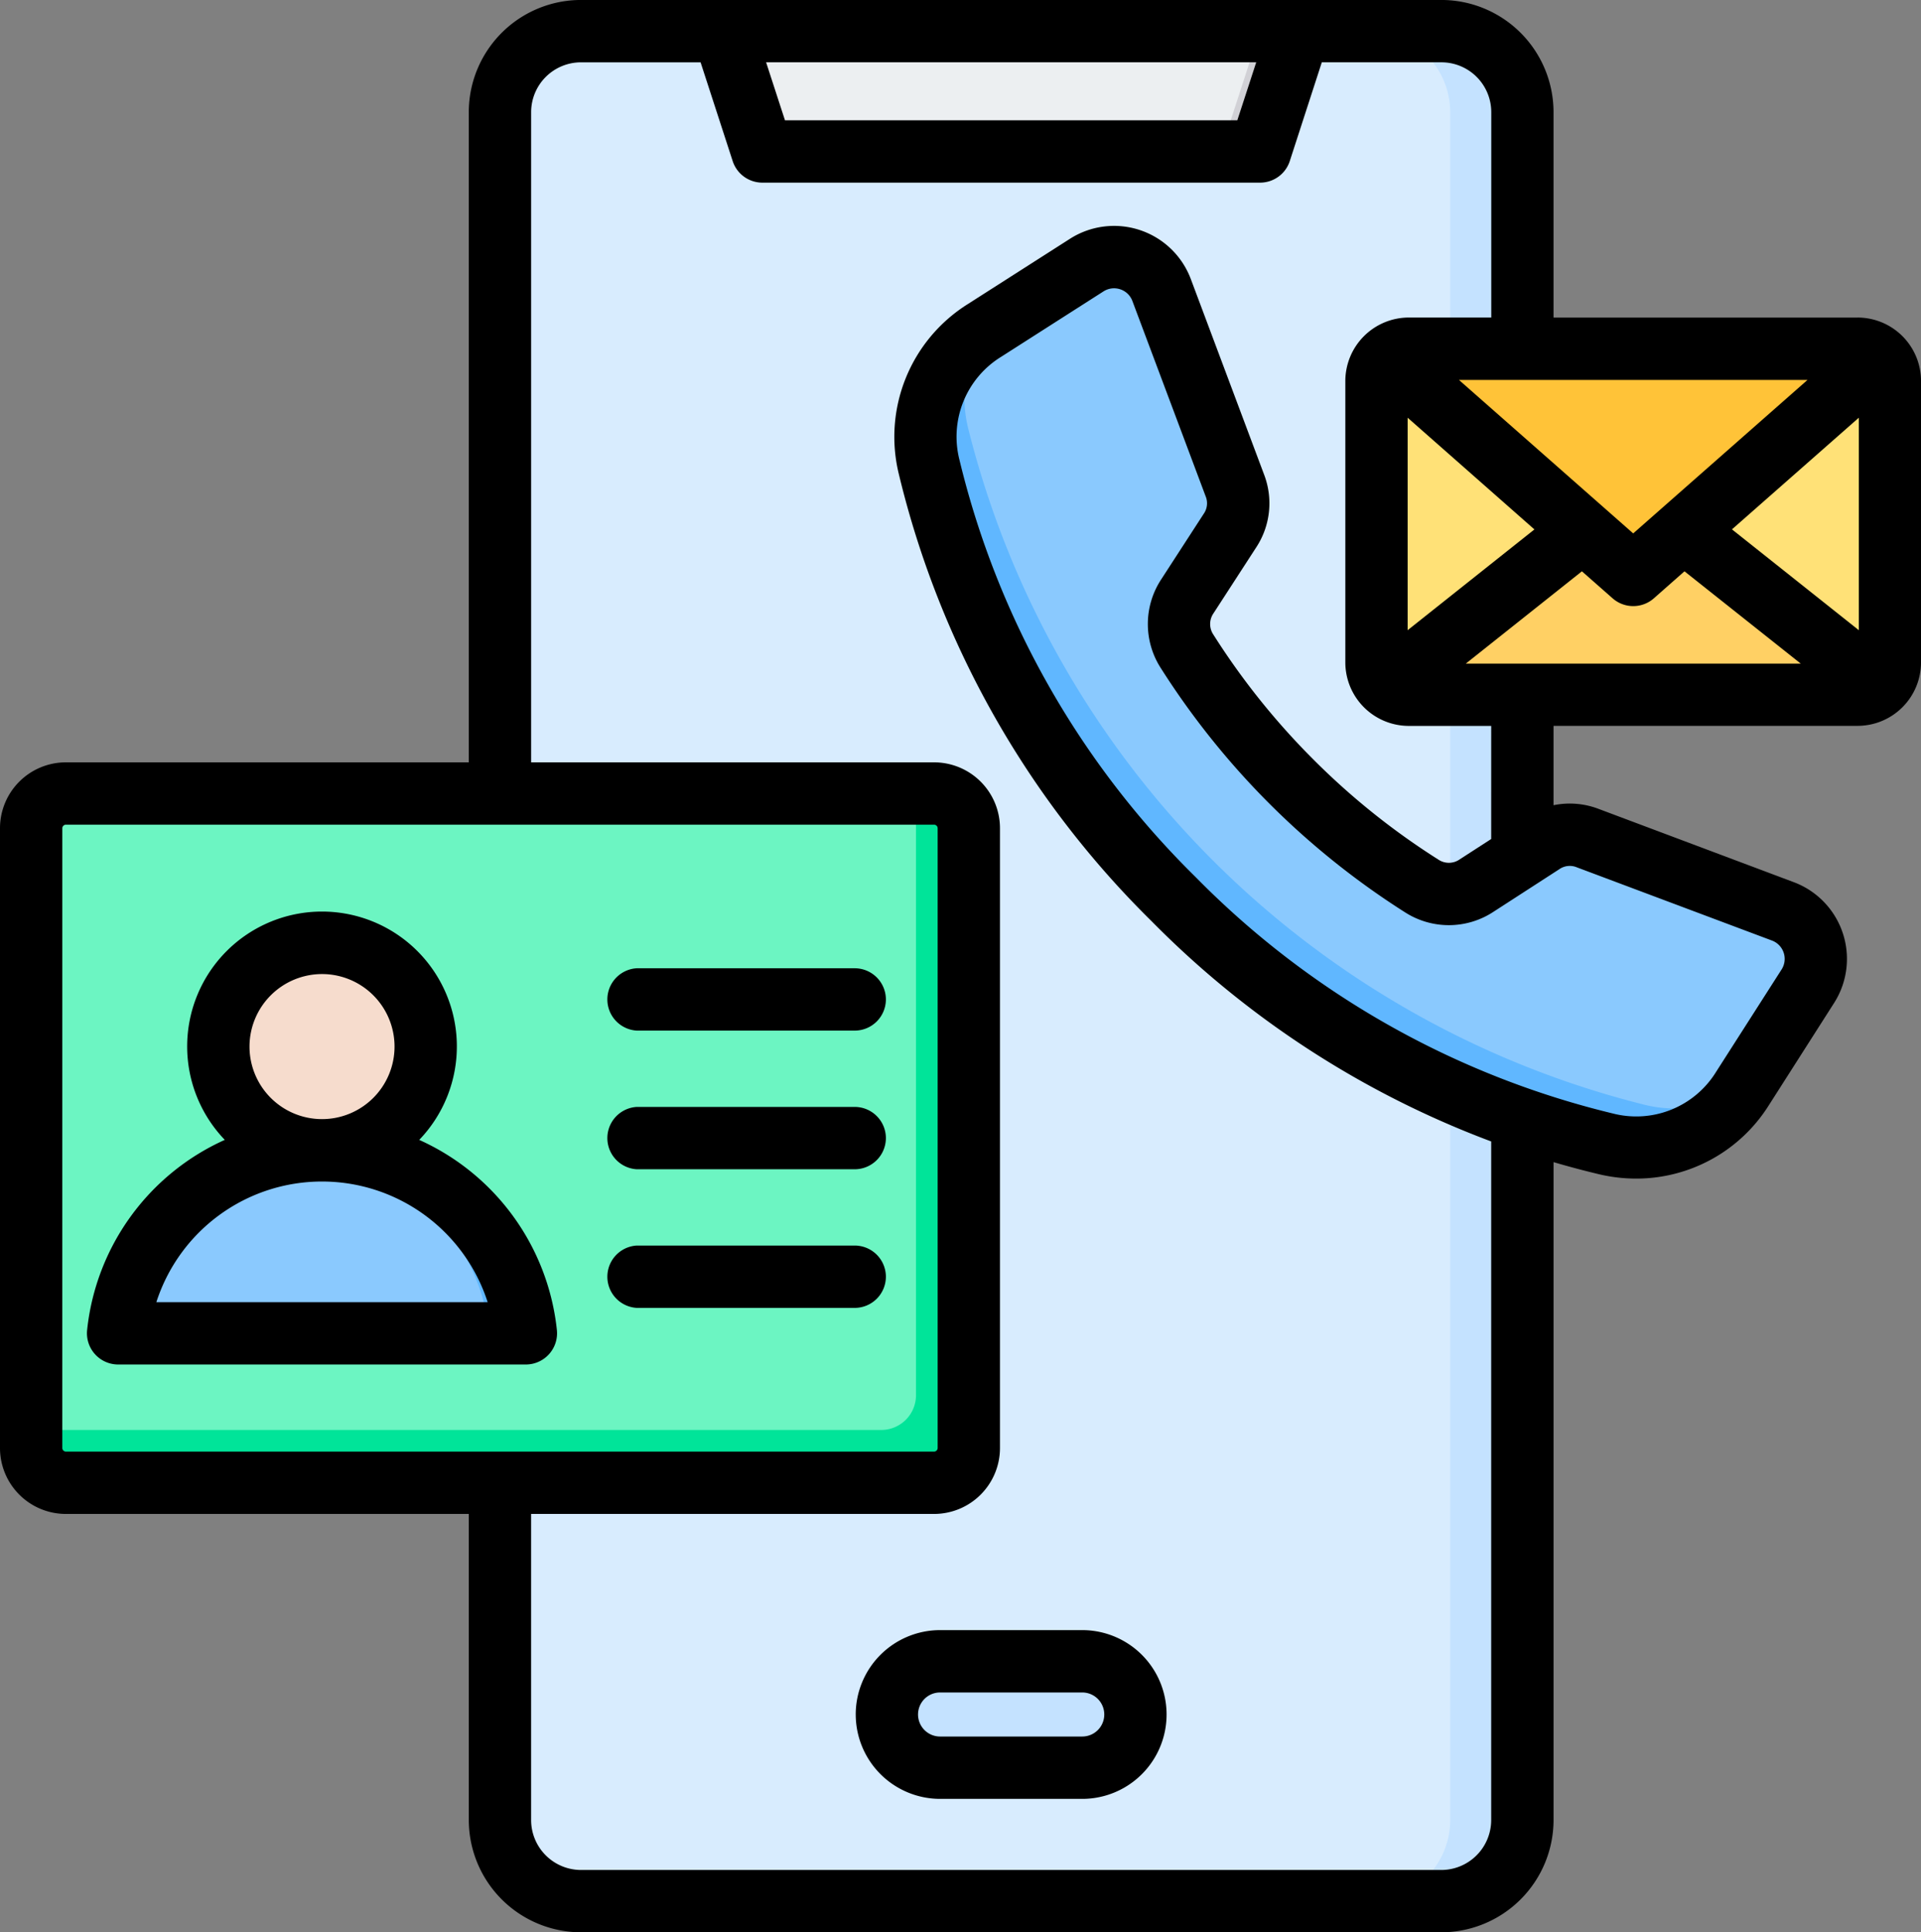 <svg xmlns="http://www.w3.org/2000/svg" width="123.074" height="123.786" viewBox="0 0 123.074 123.786">
    <rect x="0" y="0" width="123.074" height="123.786" fill="#808080" stroke="none"/>
    <g id="contact-information" transform="translate(-9.427 -8.002)">
        <g id="Group_2631" data-name="Group 2631" transform="translate(11.421 9.998)">
            <g id="Group_2623" data-name="Group 2623" transform="translate(30.214 0)">
                <path id="Path_3169" data-name="Path 3169" d="M203.625,130.607a5.2,5.2,0,0,1-5.187,5.187H143.666a5.2,5.2,0,0,1-5.187-5.187V21.188A5.2,5.2,0,0,1,143.666,16h54.772a5.2,5.2,0,0,1,5.187,5.187V130.607Z" transform="translate(-138.479 -16.001)" fill="#d8ecfe" fill-rule="evenodd"/>
                <path id="Path_3170" data-name="Path 3170" d="M370.555,130.607a5.2,5.2,0,0,1-5.187,5.187h-4.442a5.2,5.2,0,0,0,5.187-5.187V21.188A5.2,5.2,0,0,0,360.926,16h4.442a5.2,5.2,0,0,1,5.187,5.187Z" transform="translate(-305.41 -16.001)" fill="#c4e2ff" fill-rule="evenodd"/>
                <path id="Path_3171" data-name="Path 3171" d="M241.21,434.443h9.108a3.417,3.417,0,0,1,3.407,3.407h0a3.417,3.417,0,0,1-3.407,3.407H241.21a3.417,3.417,0,0,1-3.407-3.407h0A3.417,3.417,0,0,1,241.21,434.443Z" transform="translate(-213.015 -330.012)" fill="#c4e2ff" fill-rule="evenodd"/>
                <path id="Path_3172" data-name="Path 3172" d="M195.782,16h36.9l-2.146,6.6a1.575,1.575,0,0,1-1.519,1.1H199.447a1.576,1.576,0,0,1-1.519-1.1Z" transform="translate(-181.481 -16)" fill="#eceff1" fill-rule="evenodd"/>
                <path id="Path_3173" data-name="Path 3173" d="M321.783,16h2.7l-2.146,6.6a1.576,1.576,0,0,1-1.519,1.1h-2.7a1.576,1.576,0,0,0,1.519-1.1Z" transform="translate(-273.285 -16)" fill="#d1d1d6" fill-rule="evenodd"/>
            </g>
            <g id="Group_2624" data-name="Group 2624" transform="translate(0 48.837)">
                <path id="Path_3174" data-name="Path 3174" d="M19.636,211.685H75.267a2.228,2.228,0,0,1,2.221,2.221v39.709a2.228,2.228,0,0,1-2.221,2.221H19.636a2.228,2.228,0,0,1-2.221-2.221V213.906a2.228,2.228,0,0,1,2.221-2.221Z" transform="translate(-17.415 -211.685)" fill="#6cf5c2" fill-rule="evenodd"/>
                <path id="Path_3175" data-name="Path 3175" d="M74.107,211.685h1.16a2.228,2.228,0,0,1,2.221,2.221v39.709a2.228,2.228,0,0,1-2.221,2.221H19.636a2.228,2.228,0,0,1-2.221-2.221v-1.16H71.886a2.228,2.228,0,0,0,2.221-2.221Z" transform="translate(-17.415 -211.685)" fill="#00e499" fill-rule="evenodd"/>
            </g>
            <g id="Group_2627" data-name="Group 2627" transform="translate(86.192 20.343)">
                <g id="Group_2625" data-name="Group 2625">
                    <path id="Path_3176" data-name="Path 3176" d="M364.848,97.512H393.6a2.079,2.079,0,0,1,2.073,2.073v18.023a2.079,2.079,0,0,1-2.073,2.073H364.848a2.079,2.079,0,0,1-2.073-2.073V99.585A2.079,2.079,0,0,1,364.848,97.512Z" transform="translate(-362.775 -97.512)" fill="#ffe177" fill-rule="evenodd"/>
                    <path id="Path_3177" data-name="Path 3177" d="M479.122,97.512h1.787a2.079,2.079,0,0,1,2.073,2.073v18.023a2.079,2.079,0,0,1-2.073,2.073h-1.787a2.079,2.079,0,0,0,2.073-2.073V99.585A2.079,2.079,0,0,0,479.122,97.512Z" transform="translate(-450.085 -97.512)" fill="#ffd064" fill-rule="evenodd"/>
                    <path id="Path_3178" data-name="Path 3178" d="M397.037,146.481a2.065,2.065,0,0,1-1.392.541H366.894a2.063,2.063,0,0,1-1.392-.541l15.768-12.534Z" transform="translate(-364.821 -124.854)" fill="#ffd064" fill-rule="evenodd"/>
                    <path id="Path_3179" data-name="Path 3179" d="M482.3,181.323l-.007.006-.028.025-.01.008-.027.023-.009.007-.029.024-.009.007-.03.023-.009.007-.029.021-.01.007-.03.021-.01.007-.031.021-.013.009-.034.021-.007,0-.037.022-.006,0-.035.02-.01.006-.035.018-.008,0-.036.018-.01.005-.035.016-.009,0-.039.017,0,0h0l-.041.017h-.007l-.04.015-.009,0-.04.014-.007,0-.041.013-.007,0-.039.012-.012,0-.038.01-.009,0-.043.01h-.006l-.045.01h0l-.1.018h0l-.045.007h-.009l-.044.005h-.006l-.045,0h-.008l-.045,0h-.008l-.048,0h-1.842a2.081,2.081,0,0,0,1.988-1.488Z" transform="translate(-450.086 -159.696)" fill="#f5b829" fill-rule="evenodd"/>
                    <path id="Path_3180" data-name="Path 3180" d="M366.8,97.512h28.751a2.065,2.065,0,0,1,1.425.571l-15.093,13.295a1.066,1.066,0,0,1-1.415,0L365.371,98.083A2.066,2.066,0,0,1,366.8,97.512Z" transform="translate(-364.723 -97.512)" fill="#ffc338" fill-rule="evenodd"/>
                </g>
                <g id="Group_2626" data-name="Group 2626" transform="translate(29.037 0)">
                    <path id="Path_3181" data-name="Path 3181" d="M479.122,97.512h1.843l.047,0h.008l.046,0h0l.048,0h0l.046.005h.008l.044.006h.007l.045.007h.005l.041.008.013,0,.04.009.008,0,.042.01.008,0,.041.011.009,0,.04.012.008,0,.044.014h0l.041.014.005,0h0l0,0,.037.014.013.005.035.014.013.005.034.015.01,0,.034.016.011.006.034.017.011.005.032.017.013.007.03.017.012.007.031.018.011.007.031.019.013.008.028.018.017.011.023.016.018.013.025.018.01.008.028.022.014.011.024.02.014.012.025.021.015.013.022.02.014.013.023.021,0,0-1.189,1.048a2.08,2.08,0,0,0-2.021-1.618Zm1.787,0h0Z" transform="translate(-479.122 -97.512)" fill="#f5b829" fill-rule="evenodd"/>
                </g>
            </g>
            <g id="Group_2630" data-name="Group 2630" transform="translate(5.74 14.473)">
                <g id="Group_2628" data-name="Group 2628" transform="translate(0 43.935)">
                    <path id="Path_3182" data-name="Path 3182" d="M41.434,314.991H65.182a1.016,1.016,0,0,0,1-1.223,13.141,13.141,0,0,0-25.746,0A1.016,1.016,0,0,0,41.434,314.991Z" transform="translate(-40.414 -289.981)" fill="#8ac9fe" fill-rule="evenodd"/>
                    <path id="Path_3183" data-name="Path 3183" d="M98.139,314.991h2.322a1.016,1.016,0,0,0,1-1.223,13.142,13.142,0,0,0-12.873-10.5q-.587,0-1.161.051a13.146,13.146,0,0,1,11.712,10.451A1.016,1.016,0,0,1,98.139,314.991Z" transform="translate(-75.693 -289.981)" fill="#60b7ff" fill-rule="evenodd"/>
                    <circle id="Ellipse_30" data-name="Ellipse 30" cx="6.643" cy="6.643" r="6.643" transform="translate(6.251)" fill="#f6dccd"/>
                    <path id="Path_3184" data-name="Path 3184" d="M89.3,250.035a6.643,6.643,0,1,1,0,13.285,6.734,6.734,0,0,1-.925-.064,6.643,6.643,0,0,0,0-13.156A6.616,6.616,0,0,1,89.3,250.035Z" transform="translate(-76.402 -250.035)" fill="#f1cbbc" fill-rule="evenodd"/>
                </g>
                <g id="Group_2629" data-name="Group 2629" transform="translate(51.564)">
                    <path id="Path_3185" data-name="Path 3185" d="M270.465,107.589a48.2,48.2,0,0,1-6.686-8.344,3.2,3.2,0,0,1,.019-3.52l2.723-4.2a3.174,3.174,0,0,0,.316-2.922l-4.684-12.483a3.253,3.253,0,0,0-4.814-1.6l-6.534,4.175a8.044,8.044,0,0,0-3.545,8.773,59.547,59.547,0,0,0,43.334,43.334,8.044,8.044,0,0,0,8.773-3.545l4.175-6.534a3.254,3.254,0,0,0-1.6-4.815l-12.483-4.684a3.173,3.173,0,0,0-2.922.316l-4.2,2.723a3.2,3.2,0,0,1-3.52.019,48.18,48.18,0,0,1-8.344-6.686Z" transform="translate(-247.026 -73.992)" fill="#8ac9fe" fill-rule="evenodd"/>
                    <path id="Path_3186" data-name="Path 3186" d="M250.765,92.9a8.042,8.042,0,0,0-3.506,8.748,59.547,59.547,0,0,0,43.334,43.334,8.043,8.043,0,0,0,8.748-3.507,8.061,8.061,0,0,1-6.252,1.011,59.547,59.547,0,0,1-43.334-43.334A8.063,8.063,0,0,1,250.765,92.9Z" transform="translate(-247.025 -88.184)" fill="#60b7ff" fill-rule="evenodd"/>
                </g>
            </g>
        </g>
        <path id="Path_3187" data-name="Path 3187" d="M104.964,61.749l-2.022,1.307a1.205,1.205,0,0,1-1.367.008,46.143,46.143,0,0,1-8-6.407l0,0a46.328,46.328,0,0,1-6.409-8,1.211,1.211,0,0,1,.008-1.369l2.722-4.2a5.143,5.143,0,0,0,.51-4.707L85.725,25.893a5.251,5.251,0,0,0-7.759-2.587L71.43,27.483A10.035,10.035,0,0,0,67.02,38.4,59.788,59.788,0,0,0,83.206,67.013a60.162,60.162,0,0,0,21.758,14.11V124.6a3.2,3.2,0,0,1-3.192,3.192H46.647a3.2,3.2,0,0,1-3.192-3.192V104.985h25.82a4.225,4.225,0,0,0,4.218-4.221V61.055a4.222,4.222,0,0,0-4.218-4.217H43.456V15.184a3.194,3.194,0,0,1,3.192-3.189h7.664l2.057,6.329a2,2,0,0,0,1.9,1.378h31.89a2,2,0,0,0,1.9-1.378l2.053-6.33h7.665a3.194,3.194,0,0,1,3.192,3.189v13.16H99.689a4.074,4.074,0,0,0-4.07,4.068V50.437a4.073,4.073,0,0,0,4.07,4.067h5.276Zm5.49,1.815a1.174,1.174,0,0,0-1.135.125l-4.206,2.72a5.2,5.2,0,0,1-5.673.033,50.72,50.72,0,0,1-15.648-15.65,5.21,5.21,0,0,1,.029-5.672l2.723-4.2a1.174,1.174,0,0,0,.122-1.135L81.983,27.3a1.25,1.25,0,0,0-.783-.765,1.272,1.272,0,0,0-.4-.065,1.257,1.257,0,0,0-.686.206l-6.534,4.175A6.012,6.012,0,0,0,70.9,37.473,55.82,55.82,0,0,0,86.029,64.188a55.855,55.855,0,0,0,26.729,15.143,6.008,6.008,0,0,0,6.622-2.677l4.182-6.537a1.256,1.256,0,0,0-.623-1.869Zm-97.035,37.2a.232.232,0,0,0,.224.227H69.276a.232.232,0,0,0,.224-.227V61.055a.23.23,0,0,0-.224-.224H13.644a.23.23,0,0,0-.224.224Zm76.491-88.77H58.51l1.208,3.713H88.7Zm30.48,29.919,8.129-7.153V48.373ZM110.777,44.6l-7.442,5.915H124.8L117.348,44.6l-1.964,1.732a2,2,0,0,1-2.639,0Zm-3.043-2.683L99.611,34.76V48.373Zm6.329.255,11.167-9.831H102.9Zm14.374-13.824H108.958V15.184A7.192,7.192,0,0,0,101.773,8H46.647a7.192,7.192,0,0,0-7.186,7.182V56.838H13.644a4.221,4.221,0,0,0-4.217,4.217v39.709a4.224,4.224,0,0,0,4.217,4.221H39.462V124.6a7.2,7.2,0,0,0,7.186,7.184h55.125a7.2,7.2,0,0,0,7.186-7.184V82.448q1.426.419,2.875.766a10.372,10.372,0,0,0,2.426.288,10.023,10.023,0,0,0,8.493-4.7l4.17-6.534a5.25,5.25,0,0,0-2.585-7.759l-12.48-4.685a5.177,5.177,0,0,0-2.9-.24V54.5h19.479a4.069,4.069,0,0,0,4.065-4.067V32.412A4.068,4.068,0,0,0,128.437,28.344ZM66.184,72.029a2,2,0,0,0-2-2H50.221a2,2,0,0,0,0,3.993H64.187A2,2,0,0,0,66.184,72.029Zm0,17.763a2,2,0,0,0-2-2H50.221a2,2,0,0,0,0,3.993H64.187A2,2,0,0,0,66.184,89.792Zm0-8.881a2,2,0,0,0-2-2H50.221a2,2,0,0,0,0,3.993H64.187A2,2,0,0,0,66.184,80.911ZM19.444,91.419a11.151,11.151,0,0,1,21.226,0ZM30.059,70.4a4.646,4.646,0,1,1-4.647,4.645A4.65,4.65,0,0,1,30.059,70.4Zm6.227,10.622a8.639,8.639,0,1,0-12.457,0A15.093,15.093,0,0,0,15.009,93.2,2,2,0,0,0,17,95.411H43.119A2,2,0,0,0,45.105,93.2a15.094,15.094,0,0,0-8.82-12.177Zm43.889,36.809a1.411,1.411,0,0,0-1.41-1.41h-9.11a1.411,1.411,0,0,0,0,2.822h9.11A1.411,1.411,0,0,0,80.175,117.835Zm-15.923,0a5.411,5.411,0,0,0,5.4,5.406h9.11a5.4,5.4,0,0,0,0-10.81h-9.11A5.409,5.409,0,0,0,64.251,117.835Z" fill-rule="evenodd"/>
    </g>
</svg>
